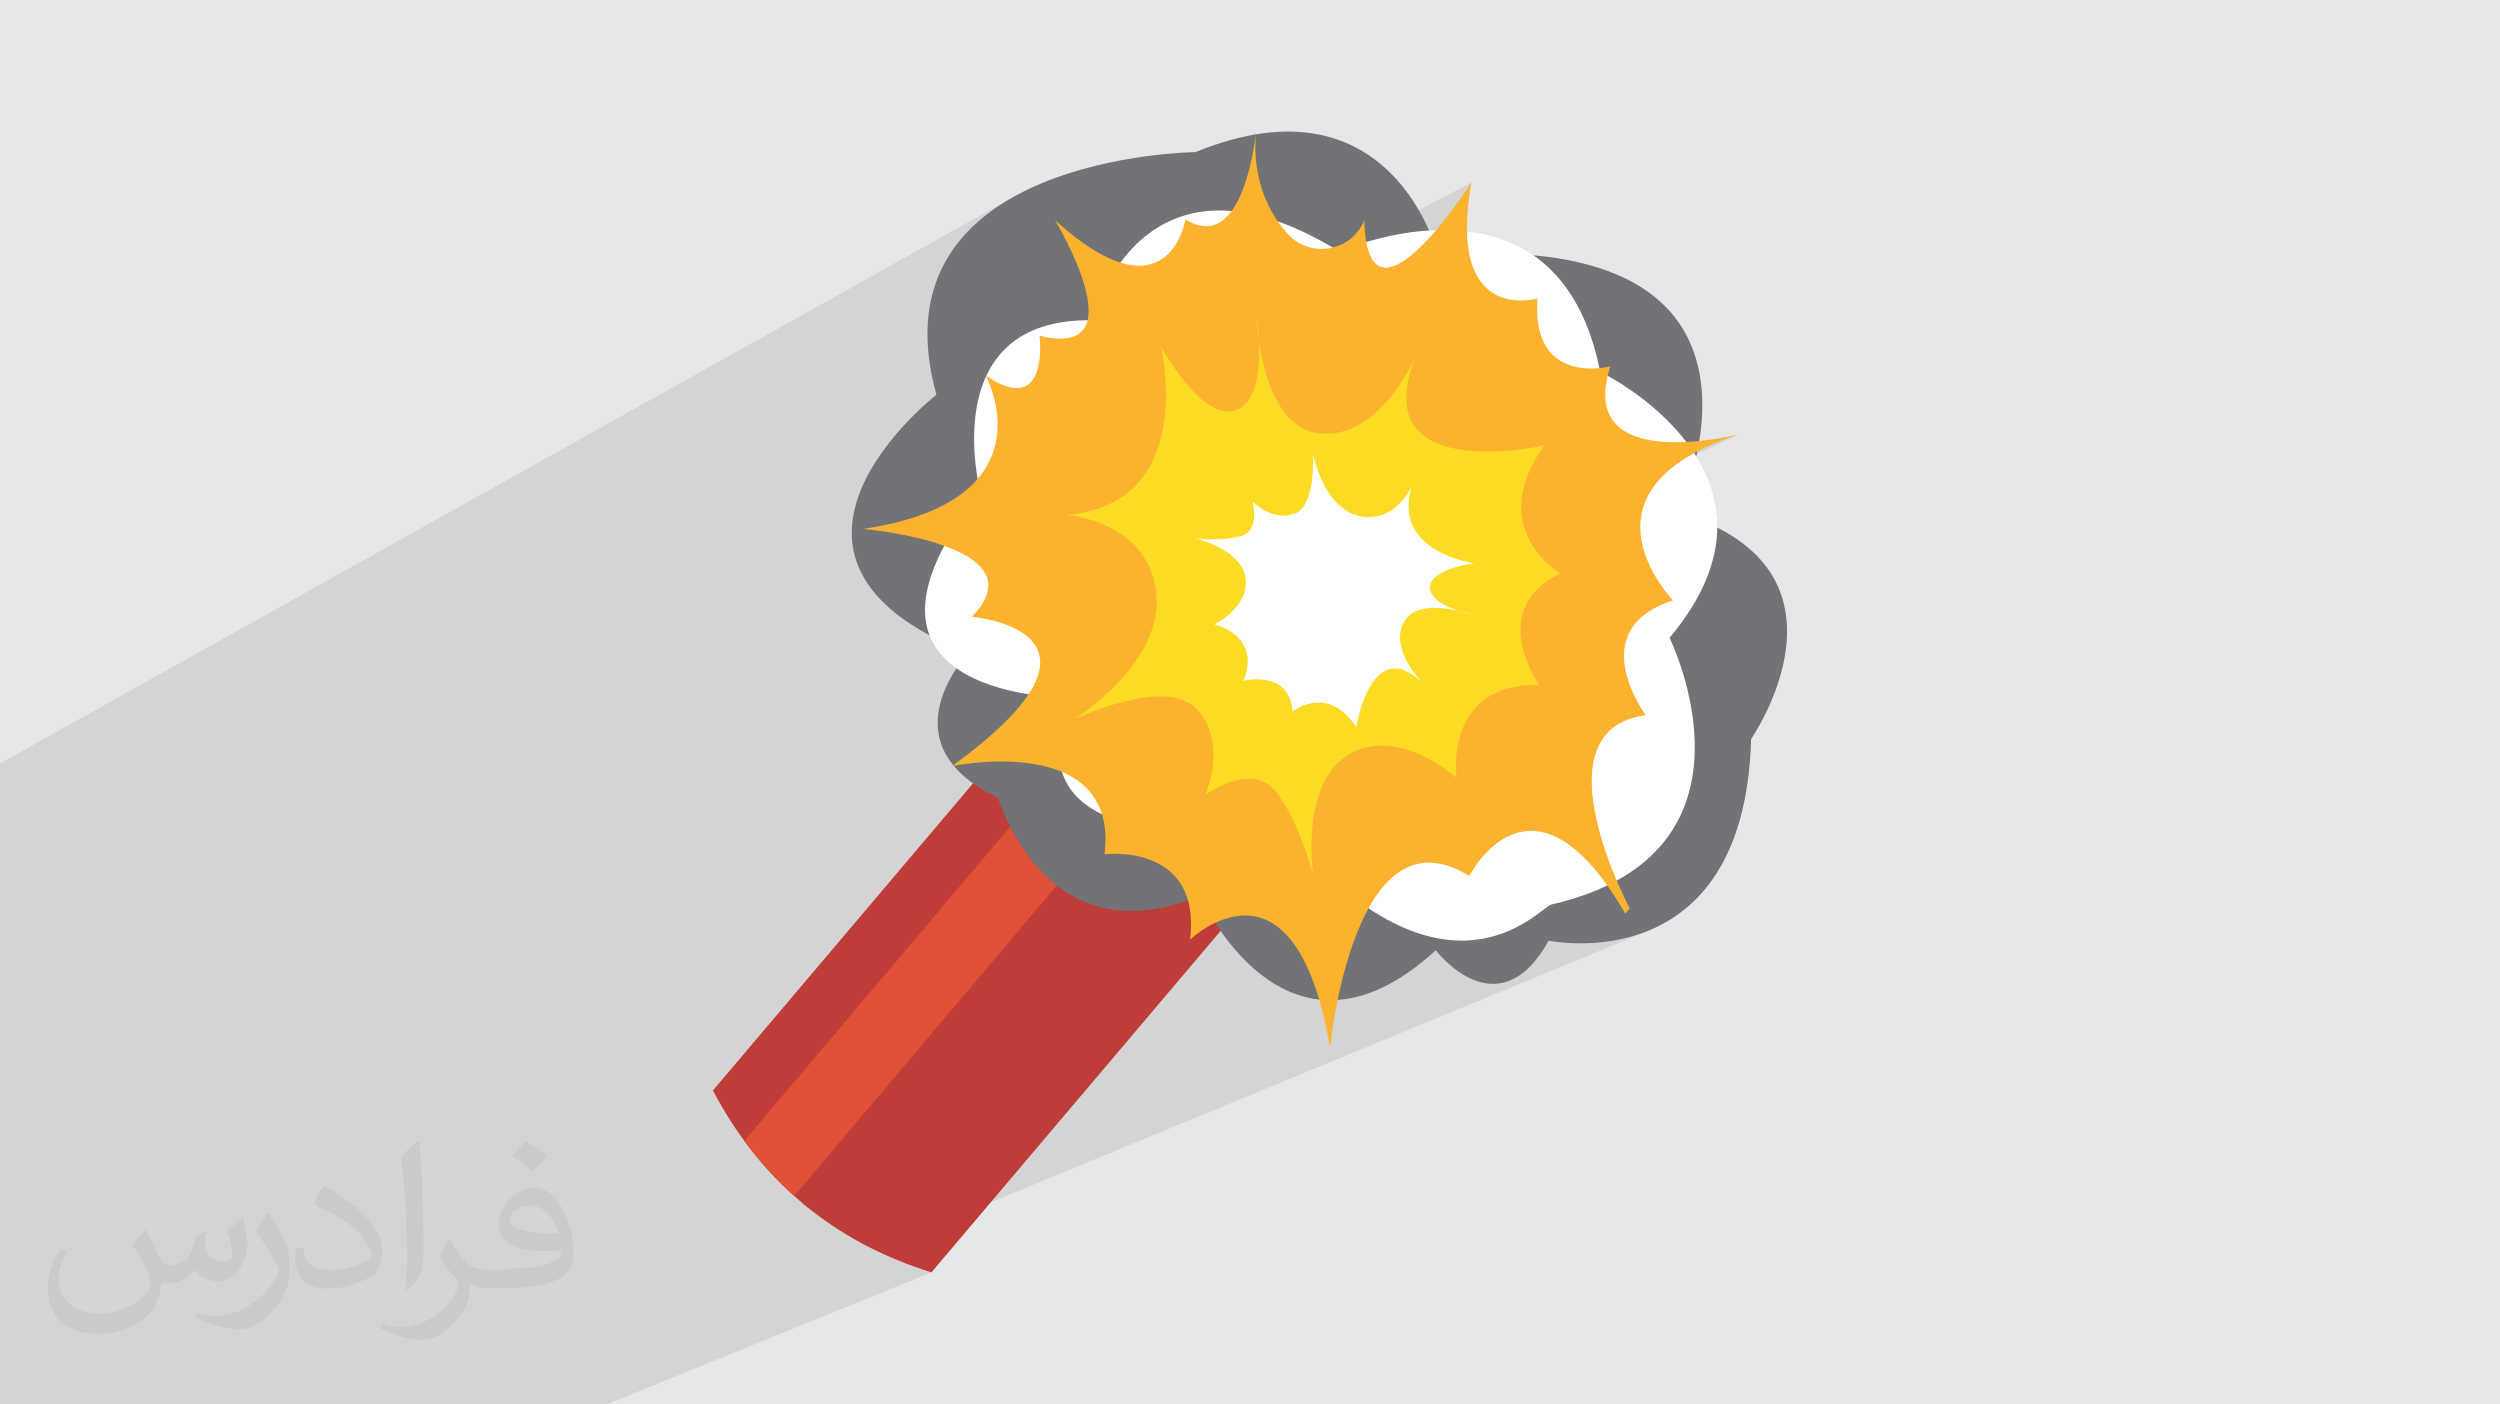 <?xml version="1.0" encoding="UTF-8"?>
<!DOCTYPE svg PUBLIC "-//W3C//DTD SVG 1.1//EN" "http://www.w3.org/Graphics/SVG/1.1/DTD/svg11.dtd">
<!-- Creator: CorelDRAW -->
<svg xmlns="http://www.w3.org/2000/svg" xml:space="preserve" width="3.709in" height="2.083in" version="1.1" style="shape-rendering:geometricPrecision; text-rendering:geometricPrecision; image-rendering:optimizeQuality; fill-rule:evenodd; clip-rule:evenodd"
viewBox="0 0 3709.33 2083.19"
 xmlns:xlink="http://www.w3.org/1999/xlink"
 xmlns:xodm="http://www.corel.com/coreldraw/odm/2003">
 <defs>
  <style type="text/css">
   <![CDATA[
    .fil0 {fill:#E6E7E8}
    .fil5 {fill:#727376;fill-rule:nonzero}
    .fil7 {fill:#FBB22F;fill-rule:nonzero}
    .fil8 {fill:#FBDB24;fill-rule:nonzero}
    .fil4 {fill:#E15137;fill-rule:nonzero}
    .fil3 {fill:#BE3D38;fill-rule:nonzero}
    .fil6 {fill:white;fill-rule:nonzero}
    .fil2 {fill:#373435;fill-opacity:0.031}
    .fil1 {fill:#373435;fill-opacity:0.102}
   ]]>
  </style>
 </defs>
 <g id="Layer_x0020_1">
  <polygon class="fil0" points="-0,0 3709.33,0 3709.33,2083.19 -0,2083.19 "/>
  <polygon class="fil1" points="2579.06,644.71 2515.41,674.87 2520.87,683.67 2528.54,698.19 2535.15,713.39 2540.55,729.28 2544.6,745.85 2547.14,763.07 2548.02,780.95 2547.08,799.47 2544.19,818.63 2539.18,838.41 2531.91,858.81 2522.22,879.81 2509.97,901.41 2495,923.6 2477.17,946.36 2477.61,947.28 2478.86,949.96 2480.8,954.31 2483.3,960.22 2486.26,967.58 2489.55,976.3 2493.05,986.28 2496.64,997.39 2500.21,1009.56 2503.63,1022.68 2506.8,1036.63 2509.57,1051.32 2511.85,1066.65 2513.51,1082.51 2514.43,1098.8 2514.5,1115.43 2513.58,1132.27 2511.57,1149.23 2508.35,1166.22 2503.8,1183.12 2497.79,1199.83 2490.22,1216.26 2480.95,1232.3 2469.87,1247.84 2456.87,1262.78 2441.83,1277.02 2424.62,1290.46 2405.12,1303 2398.65,1306.41 2402.39,1315.06 2406.04,1323.19 2409.35,1330.31 2412.24,1336.35 2414.64,1341.21 2416.45,1344.8 2417.59,1347.02 2418,1347.78 2411.54,1355.74 2310.8,1397.7 2316.91,1398.38 2324.68,1399.03 2333.52,1399.52 2343.34,1399.74 2354.02,1399.62 2365.46,1399.06 2377.56,1397.98 2390.22,1396.28 2403.31,1393.88 2416.76,1390.69 2430.44,1386.61 2444.25,1381.57 1298.22,1854.82 1299.86,1855.62 1305.43,1858.28 1311.05,1860.89 1316.72,1863.44 1322.43,1865.94 1328.18,1868.38 1333.98,1870.77 1339.83,1873.11 1345.72,1875.39 1351.65,1877.61 1357.64,1879.78 1363.66,1881.9 1369.74,1883.96 1375.85,1885.97 1382.02,1887.93 901.28,2083.19 745.21,2083.19 722.54,2083.19 699.45,2083.19 665.06,2083.19 654.41,2083.19 649.91,2083.19 581.16,2083.19 570.28,2083.19 559.15,2083.19 545.42,2083.19 536.46,2083.19 533.44,2083.19 454.17,2083.19 451.7,2083.19 360.8,2083.19 295.68,2083.19 288.71,2083.19 260.16,2083.19 195.17,2083.19 178.62,2083.19 171.52,2083.19 168.45,2083.19 145.14,2083.19 127.19,2083.19 82.5,2083.19 73.49,2083.19 18.91,2083.19 9.61,2083.19 6.3,2083.19 -0,2083.19 -0,2029.24 -0,2001.17 -0,1999.43 -0,1997 -0,1984.83 -0,1949.38 -0,1946.55 -0,1945.31 -0,1913.02 -0,1895.44 -0,1882.89 -0,1881.23 -0,1864.59 -0,1863.99 -0,1836.2 -0,1835.25 -0,1795.19 -0,1761.2 -0,1760.94 -0,1751.31 -0,1744.72 -0,1721.21 -0,1707.71 -0,1703.14 -0,1694.71 -0,1691.05 -0,1680.75 -0,1677.07 -0,1667.77 -0,1645.67 -0,1638.98 -0,1625.73 -0,1590.14 -0,1582.08 -0,1568.39 -0,1545.97 -0,1545.81 -0,1476.18 -0,1470.33 -0,1462.79 -0,1453.23 -0,1441.72 -0,1419.66 -0,1418.33 -0,1411.11 -0,1396.44 -0,1379.93 -0,1363.24 -0,1349.91 -0,1341.71 -0,1339.93 -0,1330.5 -0,1325.79 -0,1314.1 -0,1312.45 -0,1305.41 -0,1278.85 -0,1270.11 -0,1219.43 -0,1191.13 -0,1132.76 1504.71,291.6 1485.73,302.95 1467.62,315.52 1450.58,329.4 1434.8,344.63 1420.48,361.28 1407.81,379.43 1397,399.12 1388.22,420.43 1386.85,425.27 1565.29,326.73 1580.71,340.17 1589.24,347.02 1863.46,196.48 1862.98,203.24 1862.69,209.85 1862.57,216.32 1862.65,222.65 1862.89,228.84 1863.29,234.9 1863.85,240.81 1864.57,246.6 1865.42,252.24 1866.42,257.75 1867.55,263.13 1868.8,268.37 1870.17,273.48 1871.65,278.46 1873.24,283.31 1874.93,288.03 1876.71,292.62 1878.58,297.08 1880.53,301.42 1882.55,305.63 1884.64,309.71 1886.78,313.67 1888.99,317.5 1891.24,321.21 1893.53,324.8 1895.85,328.26 1896.2,328.76 1909.97,333.71 1934.49,344.39 1960.27,357.53 1963.06,359.15 2024.24,326.83 2025.12,343.03 2026.38,353.25 2183.02,270.89 2180,290.06 2177.94,307.8 2176.78,324.17 2176.46,339.22 2176.6,343.22 2190.43,345.16 2207.2,348.67 2223.84,353.47 2240.24,359.66 2256.29,367.35 2271.89,376.65 2286.92,387.68 2301.29,400.56 2314.88,415.37 2327.59,432.26 2339.31,451.31 2349.94,472.66 2359.37,496.4 2367.5,522.65 2372.98,546.26 2374.96,546.08 2378.49,545.64 2381.6,545.18 2384.25,544.71 2386.39,544.29 2387.97,543.95 2388.95,543.72 2389.29,543.63 2385.4,557.47 2387.08,558.4 2393.69,562.23 2401.36,566.89 2409.94,572.36 2419.27,578.64 2429.2,585.71 2439.59,593.57 2450.28,602.22 2461.11,611.63 2471.95,621.79 2482.64,632.71 2493.03,644.36 2502.2,655.8 2505.06,655.68 2514.89,654.98 2524.39,654.07 2533.44,653 2541.97,651.82 2549.85,650.59 2557.01,649.34 2563.34,648.15 2568.74,647.05 2573.1,646.11 2576.35,645.37 2578.37,644.89 "/>
  <path class="fil2" d="M217.02 1826.17c7,11 11,21 16,32 3,7 5,19 21,19 5,0 11,-2 17,-5 7,-4 11,-9 14,-17l6 -21 15 -8 1 1c-2,8 -2,15 -2,21 0,18 15,24 27,24 7,0 13,-4 13,-10 0,-8 -4,-23 -8,-35 7,-7 14,-14 23,-20l1 1c4,15 6,30 6,40 0,9 -4,21 -8,28 -7,14 -20,25 -36,25 -12,0 -25,-6 -34,-17l0 0c-9,11 -22,20 -43,20l-7 0c-1,14 -4,24 -9,33 -13,25 -50,42 -85.01,42 -49,0 -74.01,-28 -74.01,-66 0,-23 8,-45 19,-60l9 4c-7,14 -12,27 -12,40 0,35 28,52 61,52 31,0 69.01,-20 75.01,-42 -2,-25 -12,-36 -26,-59 4,-8 10,-15 17,-23l1 0 0 0 2 -1 0 0 0 0 0 0 0 0 0 0 0 0 0 0 0 0 0 0 0 2 0 0 0 0 0.01 -0.01 0 0.01zm564.05 -133.01c10,6 21,14 30,23 -6,8 -12,15 -21,21 -10,-8 -20,-15 -30,-22 7,-8 14,-15 20,-22l0 0 0 0 0 0 0 0 0 0 0 0 0 0 0 0 0 0 1 0 0 0 0 0 0 0zm5 96.01c-17,0 -30,11 -30,19 0,17 34,23 73.01,22 -5,-20 -23,-42 -43,-42l0 0 0 0 0 0 0 0 0 0 0 0 0 0 0 0 0 0 0 0 0 1 0 0 0 0 0 0 -0.01 0zm-38 93.01c22,0 41,-1 55,-4 16,-4 30,-12 30,-18 0,-2 0,-3 0,-5 -9,1 -19,1 -28,1 -30,0 -52,-7 -61,-23 -2,-4 -4,-9 -4,-15 0,-16 7,-31 19,-42 10,-9 21,-14 33,-14 21,0 37,17 48,43 6,14 11,31 11,51 0,14 -4,25 -12,34 -16,15 -45,21 -90.01,21l-20 0 0 0 -5 0c-11,0 -19,-2 -26,-7l-1 0c0,2 0,5 0,8 0,10 -3,23 -10,33 -20,30 -42,43 -60,43 -19,0 -42,-7 -63,-17l4 -7c7,3 16,5 29,5 34,0 78.01,-33 84.01,-65 -1,-2 -4,-6 -7,-9 -10,-12 -16,-22 -22,-32 5,-10 9,-18 14,-25l2 0c14,30 28,46 57,46l5 0 0 0 21 0 0 -1 0 0 0 0 0 0 -3 -1 0 0 0 0 0 0zm-147.01 31c2,-13 3,-29 3,-43l0 -21c0,-39 -5,-96.01 -9,-133.01 7,-8 17,-17 25,-23l2 1c5,47 6,101.01 6,151.01 0,13 0,26 -2,35 -1,12 -8,21 -22,35l-3 -2 0 0 0 0 0 0 0 0 0 0 0 0 0 0 0 0 0 0 0 0 0 0 0 0zm-151.02 -62.01c1,19 10,33 41,33 20,0 36,-5 55,-14 3,-2 5,-4 5,-5 0,-11 -9,-27 -24,-41 -15,-13 -33,-25 -52,-32 -6,-3 -8,-6 -8,-8 0,-6 7,-16 13,-24l2 0c21,11 43,27 60,44 15,16 25,33 25,51 0,13 -4,26 -11,37 -23,11 -47,20 -70.01,20 -29,0 -48,-13 -48,-45 0,-4 0,-9 1,-16l10 0 0 0 0 0 0 0 0 0 0 0 0 0 0 0 0 0 0 0 0 0 0 0 1 0 0 0 0 0 0 0 0.01 0zm-52 -52l18 29c7,11 13,22 13,41l0 24c0,19 -12,39 -32,60 -15,14 -29,19 -42,19 -19,0 -40,-6 -65,-17l3 -7c8,2 17,4 28,4 36,0 72.01,-26 89.01,-58 2,-4 3,-7 3,-9 0,-4 -2,-8 -4,-11 -9,-17 -19,-33 -30,-47 6,-9 11,-18 18,-27l2 0 0 0 1 0 0 0 0 0 0 0 0 0 0 0 0 0 0 0 0 0 0 0 -2 -1 0 0 0 0 0 0 -0.01 0z"/>
  <path class="fil2" d="M217.02 1826.17c7,11 11,21 16,32 3,7 5,19 21,19 5,0 11,-2 17,-5 7,-4 11,-9 14,-17l6 -21 15 -8 1 1c-2,8 -2,15 -2,21 0,18 15,24 27,24 7,0 13,-4 13,-10 0,-8 -4,-23 -8,-35 7,-7 14,-14 23,-20l1 1c4,15 6,30 6,40 0,9 -4,21 -8,28 -7,14 -20,25 -36,25 -12,0 -25,-6 -34,-17l0 0c-9,11 -22,20 -43,20l-7 0c-1,14 -4,24 -9,33 -13,25 -50,42 -85.01,42 -49,0 -74.01,-28 -74.01,-66 0,-23 8,-45 19,-60l9 4c-7,14 -12,27 -12,40 0,35 28,52 61,52 31,0 69.01,-20 75.01,-42 -2,-25 -12,-36 -26,-59 4,-8 10,-15 17,-23l1 0 0 0 2 -1 0 0 0 0 0 0 0 0 0 0 0 0 0 0 0 0 0 0 0 2 0 0 0 0 0.01 -0.01 0 0.01zm564.05 -133.01c10,6 21,14 30,23 -6,8 -12,15 -21,21 -10,-8 -20,-15 -30,-22 7,-8 14,-15 20,-22l0 0 0 0 0 0 0 0 0 0 0 0 0 0 0 0 0 0 1 0 0 0 0 0 0 0zm5 96.01c-17,0 -30,11 -30,19 0,17 34,23 73.01,22 -5,-20 -23,-42 -43,-42l0 0 0 0 0 0 0 0 0 0 0 0 0 0 0 0 0 0 0 0 0 1 0 0 0 0 0 0 -0.01 0zm-38 93.01c22,0 41,-1 55,-4 16,-4 30,-12 30,-18 0,-2 0,-3 0,-5 -9,1 -19,1 -28,1 -30,0 -52,-7 -61,-23 -2,-4 -4,-9 -4,-15 0,-16 7,-31 19,-42 10,-9 21,-14 33,-14 21,0 37,17 48,43 6,14 11,31 11,51 0,14 -4,25 -12,34 -16,15 -45,21 -90.01,21l-20 0 0 0 -5 0c-11,0 -19,-2 -26,-7l-1 0c0,2 0,5 0,8 0,10 -3,23 -10,33 -20,30 -42,43 -60,43 -19,0 -42,-7 -63,-17l4 -7c7,3 16,5 29,5 34,0 78.01,-33 84.01,-65 -1,-2 -4,-6 -7,-9 -10,-12 -16,-22 -22,-32 5,-10 9,-18 14,-25l2 0c14,30 28,46 57,46l5 0 0 0 21 0 0 -1 0 0 0 0 0 0 -3 -1 0 0 0 0 0 0zm-147.01 31c2,-13 3,-29 3,-43l0 -21c0,-39 -5,-96.01 -9,-133.01 7,-8 17,-17 25,-23l2 1c5,47 6,101.01 6,151.01 0,13 0,26 -2,35 -1,12 -8,21 -22,35l-3 -2 0 0 0 0 0 0 0 0 0 0 0 0 0 0 0 0 0 0 0 0 0 0 0 0zm-151.02 -62.01c1,19 10,33 41,33 20,0 36,-5 55,-14 3,-2 5,-4 5,-5 0,-11 -9,-27 -24,-41 -15,-13 -33,-25 -52,-32 -6,-3 -8,-6 -8,-8 0,-6 7,-16 13,-24l2 0c21,11 43,27 60,44 15,16 25,33 25,51 0,13 -4,26 -11,37 -23,11 -47,20 -70.01,20 -29,0 -48,-13 -48,-45 0,-4 0,-9 1,-16l10 0 0 0 0 0 0 0 0 0 0 0 0 0 0 0 0 0 0 0 0 0 0 0 1 0 0 0 0 0 0 0 0.01 0zm-52 -52l18 29c7,11 13,22 13,41l0 24c0,19 -12,39 -32,60 -15,14 -29,19 -42,19 -19,0 -40,-6 -65,-17l3 -7c8,2 17,4 28,4 36,0 72.01,-26 89.01,-58 2,-4 3,-7 3,-9 0,-4 -2,-8 -4,-11 -9,-17 -19,-33 -30,-47 6,-9 11,-18 18,-27l2 0 0 0 1 0 0 0 0 0 0 0 0 0 0 0 0 0 0 0 0 0 0 0 -2 -1 0 0 0 0 0 0 -0.01 0z"/>
  <g id="_2465483880032">
   <path class="fil3" d="M1887.46 934.06c-50.63,-38.99 -108.84,-68.85 -174.82,-89.4l-6.2 7.45 -642.4 758.51 -6.2 7.45c32.17,61.16 72.11,112.99 119.63,155.7 9.53,8.7 19.44,16.96 29.73,24.74 50.63,38.99 108.85,68.86 174.83,89.4l6.2 -7.45 642.4 -758.51 6.2 -7.46c-32.17,-61.15 -72.11,-112.99 -119.63,-155.7 -9.53,-8.7 -19.43,-16.95 -29.73,-24.74z"/>
   <path class="fil4" d="M1177.46 1773.78c0.29,0.26 0.59,0.5 0.88,0.76l710.04 -839.76c-0.31,-0.24 -0.6,-0.49 -0.91,-0.72 -28.52,-21.96 -59.54,-40.93 -92.91,-57.06l-690.06 815.77c21.92,29.89 46.2,56.95 72.97,81.02z"/>
   <path class="fil5" d="M2133.61 378.96c0,0 -66.35,-273.24 -359.99,-153.24 0,0 -482.87,4.35 -384.23,359.97 0,0 -311.9,242.26 47.31,383.31 0,0 -127.37,133.52 44.3,214.94 0,0 70.44,241.91 299.48,144.61 0,0 125.65,286.67 349.79,81.44 0,0 92.4,121.11 167.55,-14.33 0,0 290.35,62.14 300.41,-299.32 0,0 174.68,-251.1 -108.52,-336.31 0,0 203.44,-424.13 -356.09,-381.09z"/>
   <path class="fil6" d="M1454.53 729.91c0,0 -68.13,-258.3 165.89,-254.73 0,0 71.24,-284.09 366.92,-101.91 0,0 323.26,-144.08 386.86,178.25 0,0 309.04,149 102.96,394.85 0,0 157.96,318.94 -175.24,395.67 -16.64,3.83 -137.5,152.92 -354.54,-63.65 0,0 -138.36,124.75 -201.3,-48.11 0,0 -242.3,6.64 -156.82,-194.82 0,0 -379.01,4.11 -134.74,-305.54z"/>
   <path class="fil7" d="M2418 1347.78c0,0 -141.34,-264.96 23.94,-286.61 0,0 -94.87,-127.04 40.47,-170.33 0,0 -158.33,-162.65 96.65,-246.13 0,0 -242.68,61.8 -189.77,-101.08 0,0 -117.66,31.24 -108.16,-100.88 0,0 -135.64,40.41 -98.1,-171.87 0,0 -153.91,241.93 -158.79,55.94 0,0 -0.17,0.43 -0.5,1.22 -19.54,45.8 -80.52,55.74 -113.57,18.5 -25.5,-28.74 -52.87,-77.28 -46.7,-150.06 0,0 -17.19,183.92 -104.53,128.94 0,0 -24.69,154.1 -193.64,1.3 0,0 126.3,207.91 -22.87,171.4 0,0 15.47,123.34 -79.76,59.33 0,0 100.9,184.68 -181.66,227.34 0,0 266.13,23.17 160.78,130.34 0,0 246.94,20.81 -29.28,221.61 0,0 248.05,-52.16 226.39,130.77 0,0 143.82,-17.95 126.88,126.6 0,0 154.91,-148.78 207.63,160.41 0,0 35,-362.07 206.48,-254.7 0,0 93.04,-183.1 231.67,55.91l6.45 -7.96z"/>
   <path class="fil8" d="M1722.44 514.17c0,0 56.68,233.14 -140.49,249.9 0,0 119.15,7.46 133.33,112.93 14.18,105.47 -121.2,190.09 -121.2,190.09 0,0 136.12,-64.92 181.81,-14.55 47.28,52.12 12.12,127.27 12.12,127.27 0,0 68.46,-50.92 104.55,-5.81 36.09,45.1 56.06,125.8 56.06,125.8 0,0 -22.87,-148.49 62.42,-185.44 72.73,-31.51 150.3,40 150.3,40 0,0 -20.61,-140.6 122.42,-138.18 0,0 -80,-111.72 31.51,-165.44 0,0 -112.72,-64.85 -24.24,-189.69 0,0 -269.59,60.61 -189.69,-133.98 0,0 -52.55,125.01 -142.91,115.98 -90.35,-9.02 -94.22,-176.56 -94.22,-176.56 0,0 20.62,122.43 -29.65,141.76 -50.26,19.33 -112.11,-94.07 -112.11,-94.07z"/>
   <path class="fil6" d="M2187.12 835.67c0,0 -121.31,-15.97 -92.97,-112.83 0,0 -25.49,55.29 -78.26,42.61 -52.76,-12.69 -68.07,-92.65 -68.07,-92.65 0,0 5.81,76.69 -26.56,89.14 -33.49,12.88 -62.75,-17.67 -62.75,-17.67 0,0 11.6,41.93 -16.49,50.79 -28.1,8.85 -70.15,3.49 -70.15,3.49 0,0 74.83,16.47 76.7,63.83 1.59,40.39 -46.7,64.11 -46.7,64.11 0,0 70.66,16.09 43.17,83.66 0,0 67.86,-17.47 72.87,45.45 0,0 51.59,-41.66 94.67,23.41 0,0 20.82,-139.37 98.65,-65.54 0,0 -49.77,-48.01 -28.84,-89.31 20.93,-41.31 101.31,-12.3 101.31,-12.3 0,0 -62.02,-12.74 -61.96,-40.2 0.07,-27.46 65.39,-36 65.39,-36z"/>
  </g>
 </g>
</svg>
